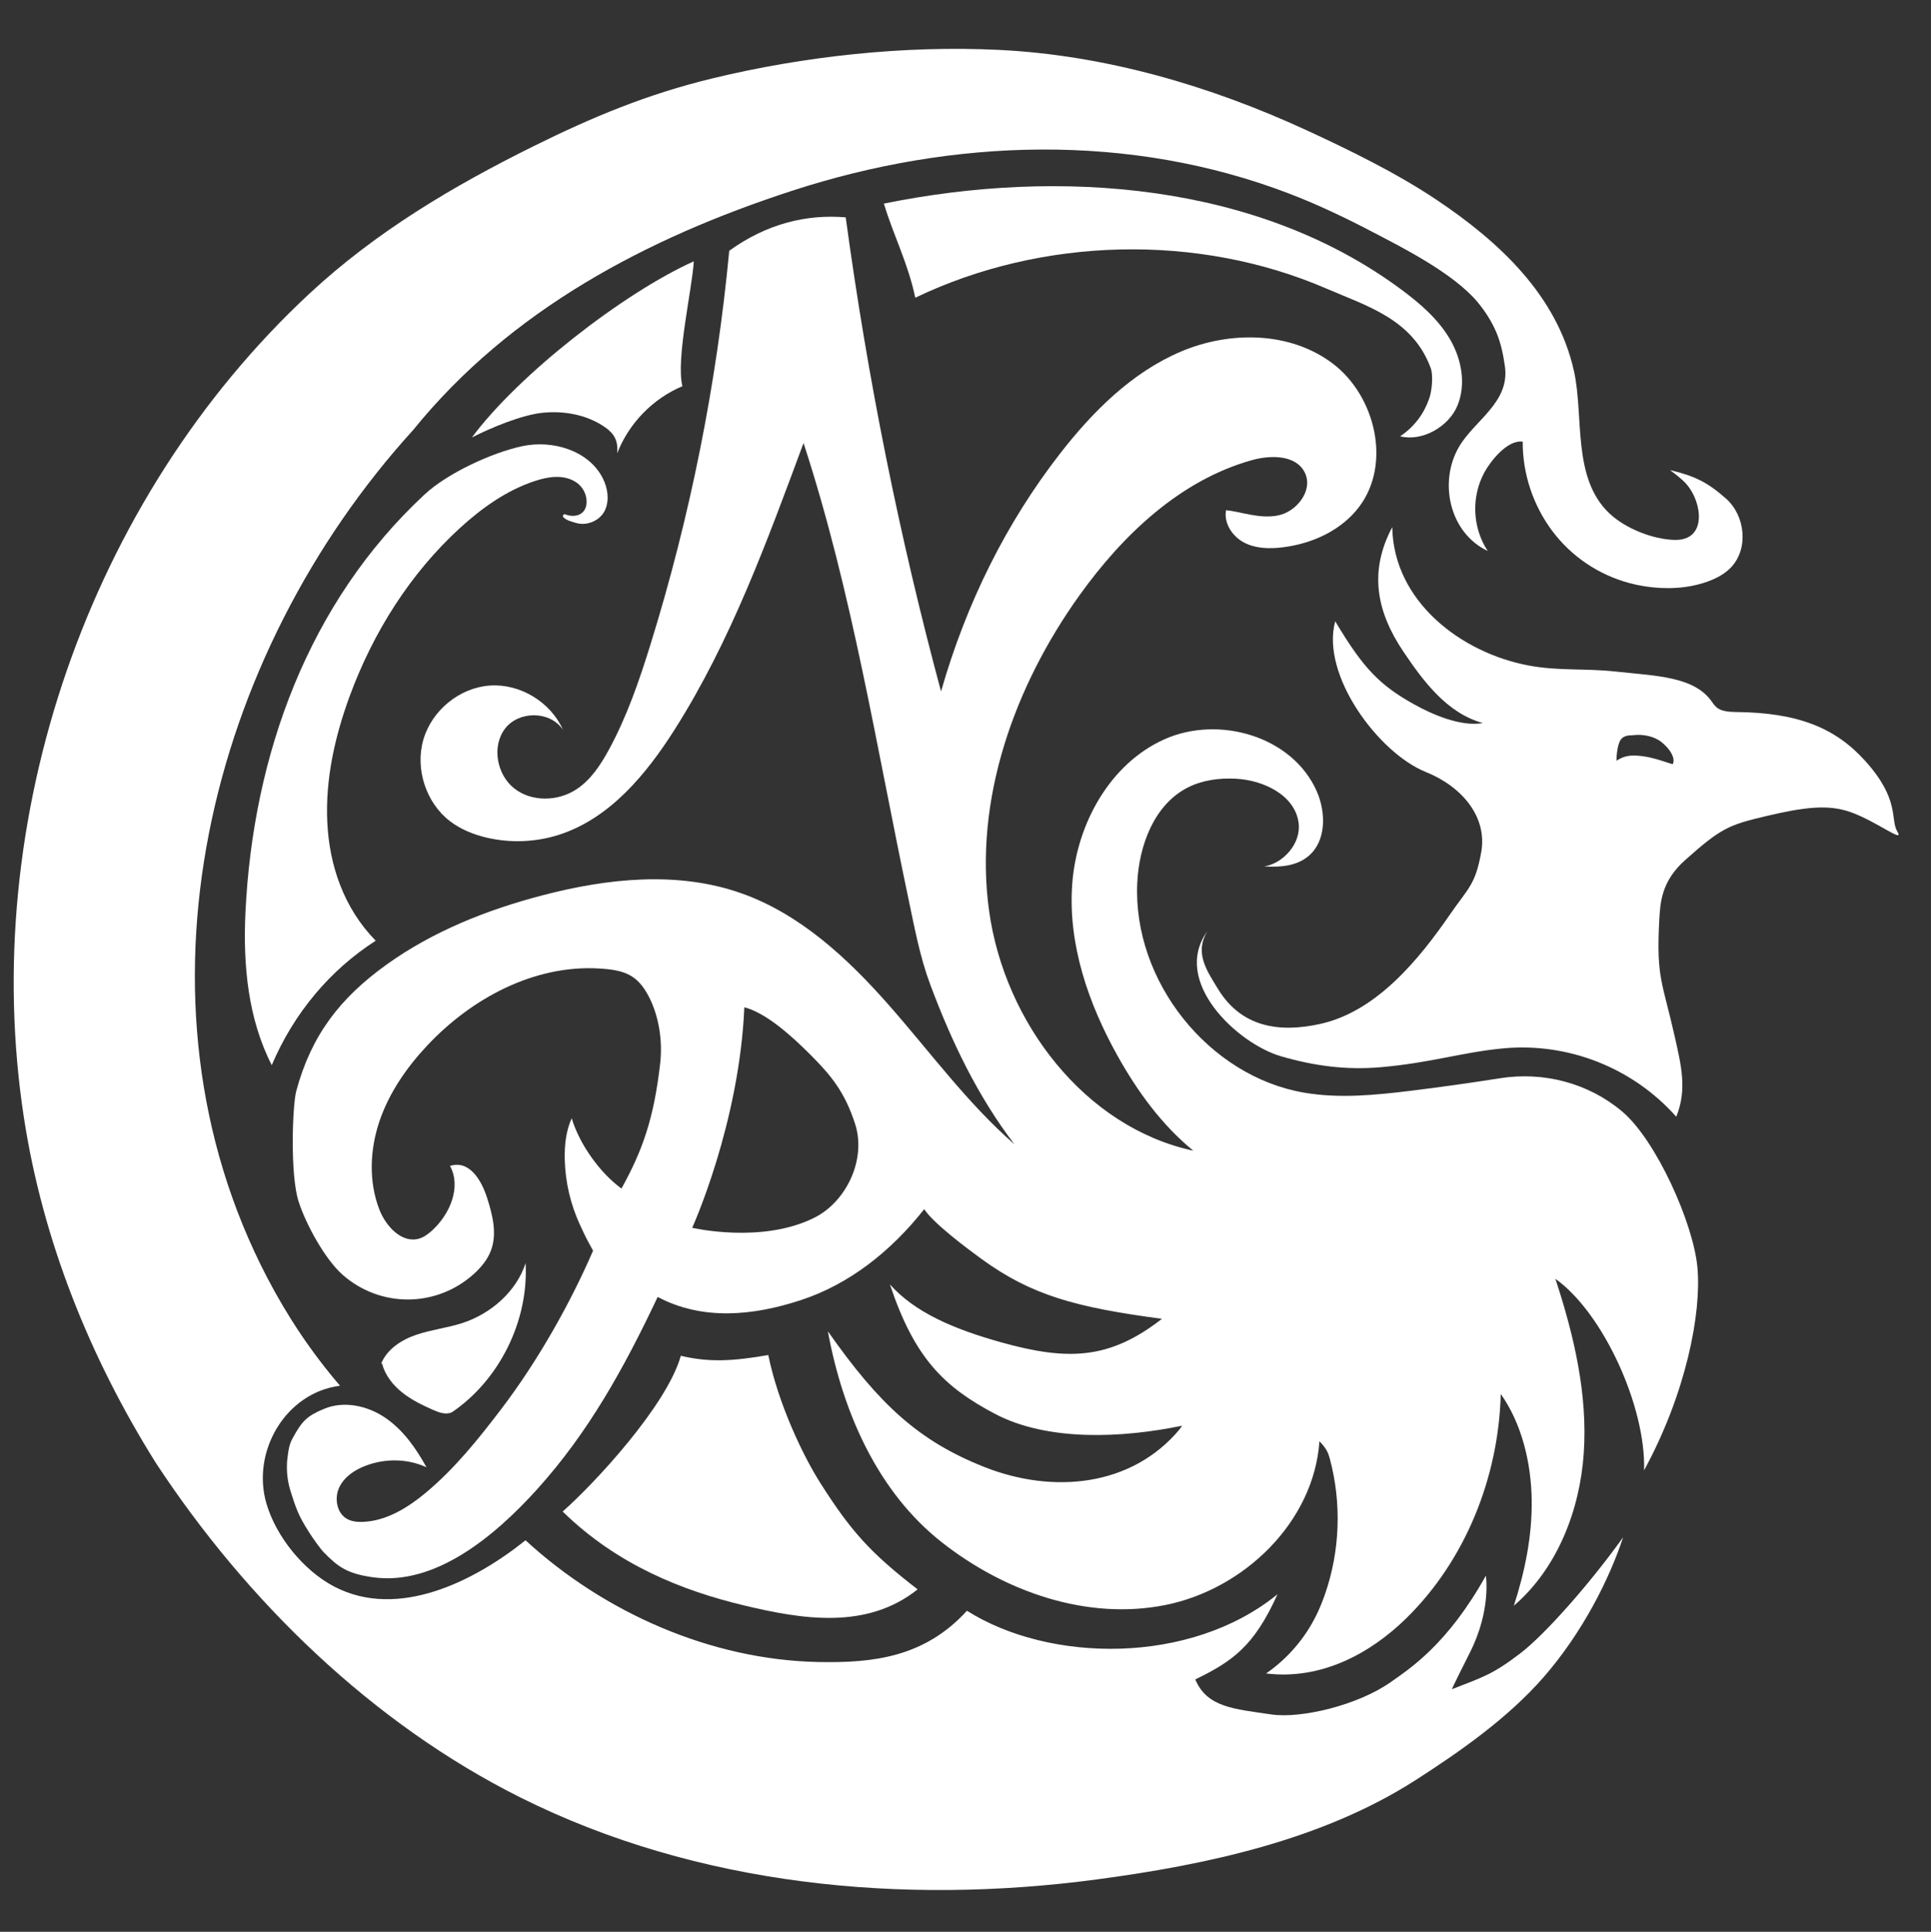 <?xml version="1.0" encoding="UTF-8" standalone="no"?>
<!DOCTYPE svg PUBLIC "-//W3C//DTD SVG 1.1//EN" "http://www.w3.org/Graphics/SVG/1.1/DTD/svg11.dtd">
<svg width="100%" height="100%" viewBox="0 0 3276 3277" version="1.1" xmlns="http://www.w3.org/2000/svg" xmlns:xlink="http://www.w3.org/1999/xlink" xml:space="preserve" xmlns:serif="http://www.serif.com/" style="fill-rule:evenodd;clip-rule:evenodd;stroke-linejoin:round;stroke-miterlimit:2;">
    <rect x="0" y="0" width="3276" height="3277" fill="#333333" stroke="none"/>
    <g transform="matrix(4.167,0,0,4.167,24,80)">
        <g transform="matrix(0.24,0,0,0.24,-5.76,-19.2)">
            <path d="M2751.86,1885.33C2694.55,1836.97 2618.48,1817.23 2544.41,1828.95C2494.26,1836.88 2443.97,1843.95 2393.58,1850.13C2333.41,1857.51 2272.2,1863.61 2212.43,1853.39C2050.3,1825.68 1921.61,1664.13 1929.24,1497.89C1932.18,1433.78 1958.05,1364.86 2014.66,1335.93C2039.6,1323.19 2068.28,1319.45 2096.18,1320.85C2143.21,1323.21 2196.76,1348.56 2202.95,1395.8C2207.63,1431.44 2175.9,1464.95 2144.51,1469.61C2172.01,1471.29 2199.98,1469.11 2220.37,1451.5C2250.06,1425.86 2249.55,1377.95 2233.61,1341.9C2192.37,1248.63 2067.28,1212.66 1975,1254.13C1882.73,1295.61 1826.41,1397.64 1818.92,1499.54C1811.44,1601.45 1846.34,1702.43 1896.08,1791.36C1929.61,1851.3 1970.82,1908.09 2024.29,1951.81C1840.11,1912.12 1704.16,1734 1677.93,1545.27C1651.7,1356.55 1720.78,1163.85 1831.36,1009.58C1905.07,906.759 2002.39,814.513 2123.35,780.584C2155.81,771.484 2198.99,771.376 2213.68,802.046C2227.88,831.676 2200.15,867.701 2168.26,874.242C2136.38,880.784 2104.15,867.455 2079.82,865.476C2075.83,887.663 2090.79,910.076 2110.61,920.388C2130.42,930.701 2153.85,931.088 2175.97,928.372C2225.98,922.23 2275.76,899.734 2306.13,859.063C2360.5,786.267 2333.27,671.809 2261.23,616.946C2189.18,562.08 2086.84,561.009 2003.65,596.192C1920.46,631.375 1853.86,697.788 1798.13,769.53C1707.21,886.601 1639.51,1022.08 1596.38,1172.81C1525.56,909.817 1471.82,642.121 1434.66,368.659C1368.79,363.121 1301.31,379.042 1237.08,425.317C1215.7,651.613 1170.9,875.642 1103.66,1092.55C1084.54,1154.23 1063.45,1215.71 1032.55,1272.3C1018.68,1297.68 1002.19,1322.72 978.209,1338.61C946.759,1359.46 902.238,1360.73 872.509,1337.43C842.78,1314.14 833.763,1266 856.763,1235.9C879.676,1205.92 932.238,1204.99 954.705,1237.37C954.738,1237.41 954.801,1237.38 954.78,1237.33C933.513,1190.36 881.942,1159.29 830.996,1162.83C779.901,1166.38 732.876,1204.5 718.301,1254.19C703.721,1303.88 722.571,1361.8 763.476,1393C781.671,1406.87 803.33,1415.56 825.521,1420.79C866.188,1430.37 909.409,1428.58 949.167,1415.66C1034.34,1387.98 1096.12,1313.67 1144.46,1237.49C1239.82,1087.26 1301.31,917.984 1363.13,751.471C1445.66,1004.11 1486.58,1266.49 1541.57,1526.82C1551.08,1571.84 1560.51,1622.88 1577.74,1669.1C1614.61,1767.92 1658.9,1859.83 1720.93,1941.01C1641.07,1871.25 1577.92,1784.43 1507.73,1704.71C1437.54,1625 1356.73,1550.03 1257.07,1514.99C1149.4,1477.13 1030.49,1489.81 920.13,1518.67C826.367,1543.18 734.58,1579.51 655.609,1636.25C576.638,1692.99 527.863,1756.33 502.505,1850.92C496.217,1874.38 491.734,1992.34 506.646,2038.42C518.996,2076.59 551.205,2135.8 581.113,2162.19C645.121,2218.68 740.192,2218.15 803.651,2161.04C816.163,2149.78 827.276,2136.37 833.071,2120.47C843.496,2091.88 835.43,2060.07 826.076,2031.1C816.655,2001.93 796.321,1967.12 763.376,1977.65C782.942,2013.33 763.276,2059.47 733.346,2086.81C727.026,2092.59 720.084,2097.97 711.976,2100.62C682.73,2110.16 654.984,2080.9 643.688,2051.97C625.092,2004.35 627.363,1949.96 643.825,1901.54C660.288,1853.12 690.134,1810.24 725.013,1773.14C800.421,1692.94 906.459,1636.46 1015.68,1642.73C1059.01,1645.21 1081.66,1652.83 1101.43,1691.93C1117.38,1723.47 1124.33,1764.45 1119.94,1803.41C1109.31,1897.64 1089.65,1952.05 1054.26,2016.02C1017.58,1989.43 982.83,1940.48 969.834,1896.76C960.092,1918.26 957.501,1942.45 958.03,1966.11C958.905,2004.93 967.938,2043.54 984.355,2078.64C994.084,2099.44 992.113,2095.88 1006.07,2121.41C967.509,2210.52 912.451,2308.52 849.938,2390.55C811.488,2441.01 771.463,2490.89 722.909,2531.46C691.963,2557.32 655.596,2579.9 615.492,2581.43C606.125,2581.78 596.367,2580.87 588.25,2576.12C571.071,2566.09 566.946,2541.01 575.505,2522.91C584.063,2504.8 602.063,2493.01 620.655,2486.02C653.438,2473.69 690.626,2473.79 723.426,2488.78C705.776,2456.59 684.017,2425.64 653.884,2405.04C623.75,2384.43 583.942,2375.62 550.255,2389.49C520.655,2401.67 512.588,2410.27 496.959,2438.51C490.38,2450.4 489.313,2458.51 486.959,2479.1C486.667,2487.63 485.492,2505.57 492.842,2529.1C501.809,2557.78 506.18,2570.68 524.313,2599.1C531.084,2609.71 543.15,2626.8 549.492,2633.28C573.209,2657.5 588.692,2669.43 633.63,2675.51C738.28,2689.65 839.013,2606.09 911.347,2525.94C997.842,2430.1 1058.35,2321.3 1115.68,2199.87C1191.67,2240.18 1277.53,2231.98 1359.11,2205.1C1440.7,2178.23 1511.45,2122.5 1567.86,2050.95C1582.86,2074.71 1642.24,2118.89 1664.84,2135.32C1750.02,2197.26 1824.93,2217.56 1971.11,2236.99C1881.61,2306.73 1810.73,2308.15 1698.4,2276.86C1618.01,2254.47 1552.07,2226.22 1509.68,2178.64C1551.37,2303.88 1601.58,2352.46 1687.23,2397.85C1777.7,2445.79 1905.21,2439.04 2005.23,2418.31C2003.04,2421.41 2002.44,2422.75 2000.8,2424.71C1919.63,2521.7 1786.52,2534.56 1669.63,2488.24C1557.79,2443.93 1491.16,2381.62 1404.4,2258.14C1430.06,2397.89 1490.18,2531.26 1597.19,2615.64C1704.2,2700.01 1844.31,2749.12 1977.36,2722.35C2110.4,2695.59 2228.89,2581.65 2238.28,2444.69C2250.52,2456.91 2253.49,2465.48 2255.64,2473.36C2276.27,2549.11 2273.32,2631.26 2247.3,2705.28C2243.06,2717.37 2238.21,2729.24 2232.52,2740.69C2213.07,2779.85 2183.62,2813.86 2147.82,2838.51C2240.84,2850 2324.22,2805.01 2385.39,2745.14C2485.91,2646.79 2542.24,2505.89 2545.89,2364.44C2581.07,2414.21 2597.56,2480.01 2598.37,2545.06C2599.12,2605.73 2586.8,2665.92 2568.08,2723.63C2641.16,2661.02 2679.91,2562.77 2686.65,2465.38C2693.61,2364.87 2669.99,2264.65 2638.53,2169.06C2720.16,2227.33 2792.32,2386.75 2789,2493.97C2860.05,2363.79 2886.79,2227 2879.47,2149.41C2872.35,2074 2809.25,1933.74 2751.86,1885.33ZM1262.7,1708.58C1254.09,1907.08 1174.23,2082.59 1174.23,2082.59C1174.23,2082.59 1292.73,2110.32 1381.94,2065.24C1435.85,2037.99 1470.01,1966.53 1450.6,1906.4C1432.95,1851.73 1409.2,1823.66 1375.83,1790.06C1339.76,1753.72 1297.82,1717.54 1262.7,1708.58Z" style="fill:white;"/>
        </g>
        <path d="M674.165,172.164C676.508,173.949 678.922,175.71 680.874,177.916C687.247,185.12 689.467,200.89 676.049,200.593C667.18,200.396 655.989,195.917 649.549,189.856C634.19,175.402 639.178,150.482 635.062,131.895C628.19,100.859 604.233,78.928 578.949,62.029C562.719,51.182 543.429,41.767 526.11,33.786C486.909,15.72 444.228,3.222 400.925,1.113C362.418,-0.762 321.579,3.668 284.179,12.741C257.823,19.135 235.709,28.313 211.472,40.315C178.585,56.599 147.259,75.206 120.301,100.258C30.289,183.904 -14.678,314.492 3.982,435.836C11.672,485.842 30.818,533.431 57.604,576.207C94.452,632.38 145.744,682.376 206.173,712.565C278.225,748.559 361.77,756.411 440.635,745.913C485.002,740.007 532.344,729.999 570.63,705.431C588.686,693.844 608.209,680.163 622.66,663.602C638.492,645.457 649.482,623.632 655.055,606.628C641.158,626.001 623.122,646.27 613.212,653.859C601.807,662.593 597.655,663.651 585.405,668.439C585.405,668.439 584.548,669.67 592.715,653.484C601.464,636.145 599.185,622.244 599.185,622.244C583.523,650.339 568.102,660.154 560.477,665.548C547.037,675.054 523.825,680.478 511.95,678.744C496.502,676.488 485.664,675.833 480.881,664.472C496.011,657.138 504.855,650.941 514.356,629.805C478.947,658.667 421.494,657.76 387.914,636.516C370.575,655.577 349.488,657.814 327.498,657.387C283.691,656.535 240.255,637.302 208.193,607.83C187.555,624.37 156.384,640.33 130.263,626.654C117.815,620.137 106.633,606.318 102.711,592.866C96.538,571.693 110.501,547.726 132.681,544.924C121.072,531.416 111.277,516.73 103.042,500.948C43.741,387.302 79.227,247.369 162.44,155.859C202.089,106.93 257.603,77.73 316.549,58.511C382.393,37.043 454.251,34.676 519.384,59.72C531.038,64.202 542.338,69.615 553.399,75.409C564.131,81.029 586.023,91.914 595.938,103.934C598.97,107.609 601.592,111.707 603.45,116.094C605.302,120.465 606.271,125.202 606.938,129.902C609.019,144.575 594.754,151.749 588.353,162.532C579.809,176.925 584.331,197.721 599.94,205.098C593.696,195.606 593.179,183.169 598.548,173.176C600.743,169.092 607.683,159.721 614.197,160.587C614.089,173.563 618.445,186.547 626.207,196.927C634.001,207.35 645.1,214.796 657.66,218.175C665.672,220.33 674.942,220.916 683.12,219.292C688.527,218.218 694.793,216.08 698.846,211.929C706.278,204.317 704.832,190.77 696.999,183.807C689.39,177.044 684.105,174.546 674.165,172.164Z" style="fill:white;fill-rule:nonzero;"/>
        <path d="M224.438,190.202C228.132,191.693 233.15,190.563 233.065,184.896C233.014,181.588 231.172,178.506 228.325,176.823C223.37,173.895 217.414,174.846 212.125,176.573C200.639,180.326 190.546,187.499 181.618,195.642C161.192,214.272 146.083,238.372 136.559,264.325C130.56,280.671 126.688,298.022 127.488,315.416C128.287,332.809 134.034,350.29 147.2,363.761C128.738,375.601 113.945,393.078 104.88,414.405C95.187,395.509 93.162,373.556 94.166,352.344C97.209,287.993 119.929,225.857 167.157,182.043C176.448,173.424 194.377,165.134 206.761,162.449C219.146,159.765 233.867,164.138 239.622,175.429C241.623,179.356 242.39,184.143 240.692,188.193C238.813,192.677 233.242,195.103 228.606,193.638C226.596,193.003 225.045,192.734 223.648,191.399C223.058,190.835 223.681,189.896 224.438,190.202Z" style="fill:white;fill-rule:nonzero;"/>
        <path d="M272.07,138.021C260.034,143.073 250.216,153.181 245.517,165.359C245.823,162.053 245.225,159.79 243.966,157.975C242.897,156.436 241.396,155.246 239.827,154.221C232.621,149.519 223.647,147.968 215.087,148.844C206.527,149.721 193.924,155.038 186.357,158.89C205.422,133.238 247.91,100.161 276.71,87.173C276.054,98.466 269.335,127.061 272.07,138.021Z" style="fill:white;fill-rule:nonzero;"/>
        <path d="M223.319,596.127C245.635,617.981 272.289,628.4 297.111,634.341C320.761,640.001 347.048,644.387 367.834,627.812C348.36,612.808 340.545,603.884 328.219,584.504C321.207,573.479 311.102,552.327 307.034,532.419C293.145,534.819 283.218,535.562 271.429,532.721C265.731,552.984 236.313,584.688 223.319,596.127Z" style="fill:white;fill-rule:nonzero;"/>
        <path d="M576.286,142.513C577.258,139.548 577.768,133.478 576.757,130.702C569.45,110.651 550.458,105.298 534.446,98.354C481.943,75.582 418.413,77.266 366.887,101.999C363.873,87.715 357.915,76.474 354.108,63.68C425.862,49.083 506.665,55.25 565.32,99.083C572.787,104.663 579.975,110.955 584.652,119.018C589.328,127.081 591.189,137.22 587.652,145.844C584.114,154.468 573.343,160.68 564.299,158.422C572.615,152.819 575.314,145.479 576.286,142.513Z" style="fill:white;fill-rule:nonzero;"/>
        <path d="M149.37,536.06C151.709,530.073 157.674,526.232 163.76,524.162C169.846,522.092 176.324,521.389 182.44,519.41C194.122,515.626 204.464,506.547 208.232,495.019C209.514,518.722 197.402,542.701 178.273,555.686C175.84,556.871 172.955,555.824 170.48,554.728C166.079,552.776 161.702,550.645 157.944,547.635C154.186,544.626 151.052,540.646 149.809,535.994C149.756,535.798 149.714,535.567 149.841,535.41C149.969,535.252 150.312,535.349 149.37,536.06Z" style="fill:white;fill-rule:nonzero;"/>
        <g transform="matrix(0.24,0,0,0.24,-5.76,-19.2)">
            <path d="M2047.96,1579.91C2026.18,1616.23 2046.88,1646.07 2066.73,1678.3C2106.13,1742.26 2169.96,1752.28 2239.85,1736.73C2335.56,1715.44 2407.37,1627.01 2459.59,1551.33C2490.77,1506.14 2502.74,1501.24 2512.74,1445.48C2523.37,1386.26 2480.93,1334.44 2418.55,1309.37C2338.91,1277.35 2240.11,1145.29 2265.05,1053.73C2312.94,1134.4 2341.35,1162.57 2398.35,1194.42C2428.53,1211.29 2477.81,1233.27 2515.7,1226.44C2454.67,1210.07 2413.95,1154.61 2380.82,1105.45C2334.5,1036.71 2322.21,968.836 2361.81,894.081C2363.86,1019.87 2478.44,1107.39 2593.41,1128.86C2644.46,1138.39 2688.57,1133.36 2741.09,1139.11C2809.54,1146.61 2874.7,1147.12 2904.48,1190.93C2911.04,1200.59 2917.16,1207.49 2944.01,1207.71C3050.41,1208.57 3113.91,1234.76 3164.43,1290.99C3223.97,1357.29 3206.04,1389.9 3218.74,1410.7C3231.16,1431.06 3184.62,1393.99 3140.38,1377.88C3101.62,1363.77 3060.62,1368.92 2993.5,1384.87C2932.23,1399.42 2918.99,1405.18 2858.82,1458.74C2818.27,1494.83 2816.34,1530.66 2814.69,1562.36C2809.62,1659.84 2820.36,1665.79 2841.36,1759.79C2851.86,1806.81 2862.39,1848.11 2843.59,1894.21C2769.94,1811.12 2660.1,1767.85 2549.72,1778.27C2480.79,1784.78 2426.54,1802.95 2342.06,1810.22C2283.54,1815.25 2230,1808.1 2173.59,1791.82C2098.99,1770.29 1986.73,1664.82 2047.96,1579.91ZM2742.29,1290.3C2756.59,1280.85 2768.6,1280.56 2785.63,1282.53C2806.21,1284.91 2831.11,1294.77 2837.51,1296.23C2841.94,1288.81 2836.97,1273.69 2818.41,1258.64C2806.18,1248.74 2786.59,1245.02 2770.97,1247.03C2765.72,1247.71 2754.93,1245.99 2748.85,1255.56C2744.35,1262.65 2742.06,1279.5 2742.29,1290.3Z" style="fill:white;fill-rule:nonzero;"/>
        </g>
    </g>
</svg>
